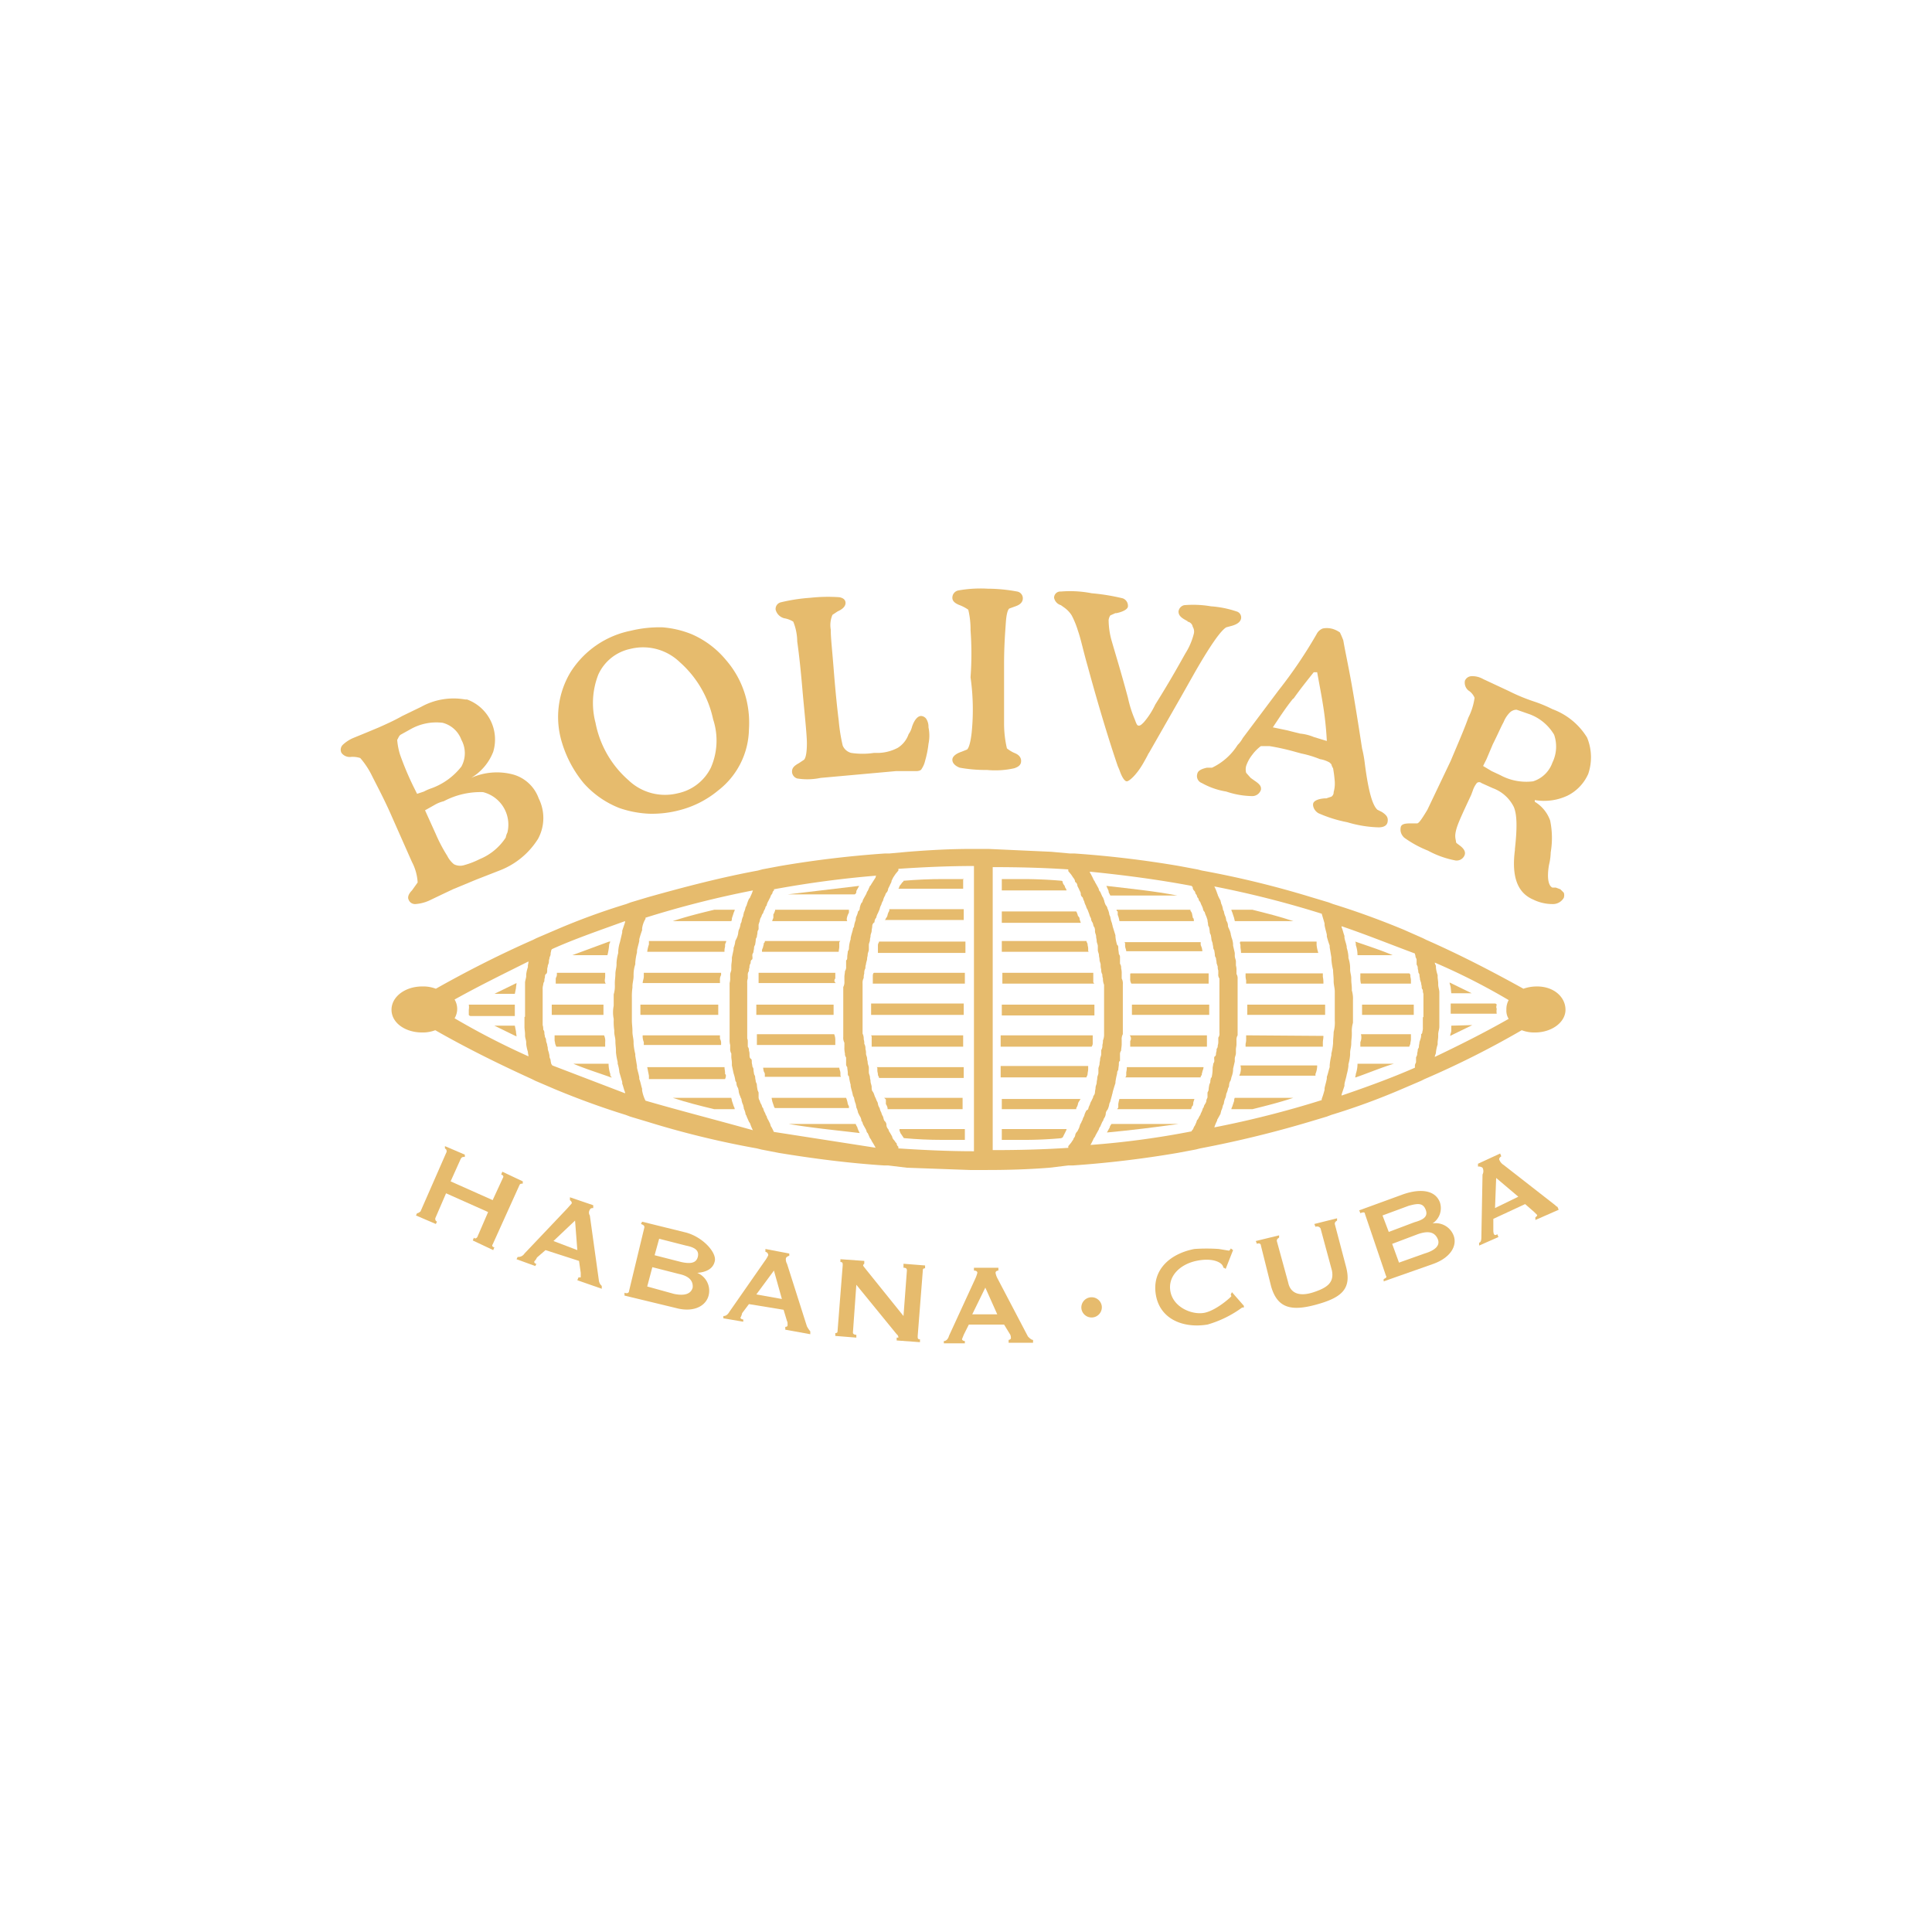 <?xml version="1.0" encoding="utf-8"?>
<!-- Generator: Adobe Illustrator 24.3.0, SVG Export Plug-In . SVG Version: 6.00 Build 0)  -->
<svg id="Layer_1" data-name="Layer 1" xmlns="http://www.w3.org/2000/svg" viewBox="0 0 340 340">
  <g id="Group_287" data-name="Group 287">
    <path id="Path_85" data-name="Path 85" d="M86.7,219l4.7-10.4c.1-.3.3-.3.6-.3h0v-.4l-3.6-1.7-.2.5c.3.1.5.3.3.6l-1.8,3.9-7.4-3.3,1.8-4c.2-.3.3-.3.7-.3h0v-.4l-3.5-1.5v.4c.3.2.3.3.3.6h0L74,213.2c-.2.1-.3.3-.6.3h0l-.2.4,3.5,1.5.2-.4c-.3-.2-.3-.3-.3-.6h0l1.9-4.4,7.4,3.3L84,217.7c-.2.3-.5.3-.6.1h0l-.2.5,3.6,1.7.2-.5c-.3,0-.5-.3-.3-.5Z" fill="#e6bb6d"/>
    <path id="Path_86" data-name="Path 86" d="M105.4,225.4l-1.6-11.5a.9.9,0,0,1,0-1c.1-.3.4-.3.6-.3v-.5l-4.1-1.4v.5c.1.1.4.3.3.6l-.8.9-7.5,7.9a1.3,1.3,0,0,1-1.2.6l-.2.4,3.3,1.2.2-.4c-.3,0-.5-.3-.3-.5s.3-.4.4-.6L96,220l5.9,1.9.3,2.1v.8h-.4l-.2.5,4.3,1.5v-.5A1.5,1.5,0,0,1,105.4,225.4Zm-8-7,3.8-3.6.4,5.2Z" fill="#e6bb6d"/>
    <path id="Path_87" data-name="Path 87" d="M120.7,216.9,113,215l-.2.4c.5.2.6.3.6.6l-2.7,11.2c0,.3-.3.5-.8.3v.5l9.1,2.2c3,.8,5.2-.3,5.7-2.2a3.4,3.4,0,0,0-2-4h0c1.4-.1,2.8-.6,3.1-2.1S123.7,217.7,120.7,216.9Zm1.2,9.7c-.3,1.1-1.4,1.5-3.3,1.1l-4.7-1.3.9-3.4,4.7,1.2c1.9.4,2.5,1.3,2.4,2.4Zm.9-5.4c-.3,1.2-1.5,1.2-2.9.9l-4.7-1.2.8-2.9,4.7,1.2c1.5.3,2.4.8,2.1,2Z" fill="#e6bb6d"/>
    <path id="Path_88" data-name="Path 88" d="M142,233.4l-3.5-11a1.5,1.5,0,0,1-.2-.9c0-.3.5-.5.6-.5v-.4l-4.2-.8v.5a.6.6,0,0,1,.5.6,5.3,5.3,0,0,1-.6,1l-6.2,8.9c-.3.5-.6.8-1.1.8v.4l3.5.6v-.4c-.3,0-.5-.2-.5-.3a2.6,2.6,0,0,0,.3-.8l1.2-1.6,6.1,1,.6,2c.1.1.1.4.1.7s-.3.3-.4.3v.5l4.4.8v-.5A4.7,4.7,0,0,1,142,233.4Zm-8.9-5.6,3.1-4.2,1.4,5Z" fill="#e6bb6d"/>
    <path id="Path_89" data-name="Path 89" d="M159,223.1c.5,0,.6.2.6.5l-.6,8-6.6-8.2c-.3-.4-.5-.6-.5-.7a.4.4,0,0,1,.2-.3v-.5l-4.2-.3v.5c.3,0,.4.1.4.4v.2l-.9,11.5c0,.3-.1.4-.4.4h0v.5l3.7.3v-.5c-.3,0-.6-.1-.6-.4l.6-8.4,7.1,8.7a.7.7,0,0,1,.3.6h-.3v.5l4.1.3v-.5c-.3,0-.4-.1-.4-.4v-.2l.9-11.5c0-.3.1-.4.4-.4h0v-.5l-3.8-.3Z" fill="#e6bb6d"/>
    <path id="Path_90" data-name="Path 90" d="M180.9,235.2l-5.4-10.3a3.2,3.2,0,0,1-.3-.9c0-.3.3-.4.5-.4v-.5h-4.3v.5c.3,0,.6.1.6.4a6.6,6.6,0,0,1-.4,1.1l-4.6,10c-.1.4-.4.9-.9.9v.4h3.7V236c-.3,0-.5-.2-.5-.3s.2-.5.3-.8l.9-1.8h6.2l1.1,1.8a1.5,1.5,0,0,1,.1.6c0,.2-.3.3-.4.3v.5h4.3v-.5C181.5,235.8,181.2,235.5,180.9,235.2Zm-9.8-3.9,2.3-4.7,2.1,4.7Z" fill="#e6bb6d"/>
    <path id="Path_91" data-name="Path 91" d="M192,228.3a1.8,1.8,0,0,0-1.7,1.9,1.8,1.8,0,1,0,3.6-.3h0a1.8,1.8,0,0,0-1.9-1.6Z" fill="#e6bb6d"/>
    <path id="Path_92" data-name="Path 92" d="M216.6,227.8c0,.2.1.2.1.3s-2.5,2.4-4.6,2.9-5.5-.8-6.1-3.6,1.7-4.9,4.5-5.5,4.4.2,4.7.9.2.2.2.3l.3.2L217,220l-.4-.3c0,.1-.2.3-.3.4l-1.8-.3a30.9,30.9,0,0,0-4.3,0c-4.2.8-7.5,3.6-6.8,8s4.9,6,9.1,5.3a19.3,19.3,0,0,0,6.1-3h.3v-.3l-2.1-2.4Z" fill="#e6bb6d"/>
    <path id="Path_93" data-name="Path 93" d="M234.9,215.4c0-.3.1-.4.4-.6v-.4l-4,1,.2.5a.7.7,0,0,1,.9.3l2,7.4c.4,2.1-.8,3-3.2,3.8s-4.1.3-4.5-1.7l-2-7.3c0-.3.1-.4.4-.6v-.4l-4.1,1,.2.5c.4-.2.7,0,.7.3l1.8,7.2c1.1,3.8,3.5,4.4,7.9,3.2s6.3-2.7,5.3-6.6Z" fill="#e6bb6d"/>
    <path id="Path_94" data-name="Path 94" d="M252.1,215.3h0a3.2,3.2,0,0,0,1.3-3.7c-.9-2.4-3.9-2.4-6.8-1.3l-7.4,2.7.2.5c.5-.2.8-.2.8.1l3.7,10.9c.2.3,0,.4-.4.6v.4l8.8-3.1c3-1.1,4.2-3.2,3.5-5A3.4,3.4,0,0,0,252.1,215.3Zm-8.8-1.4,4.6-1.7c1.5-.4,2.5-.6,3,.7s-.6,1.8-2,2.2l-4.5,1.7Zm7.4,6.7-4.5,1.6-1.2-3.3,4.5-1.7c2-.7,3-.3,3.5.8s-.3,2-2.3,2.6Z" fill="#e6bb6d"/>
    <path id="Path_95" data-name="Path 95" d="M273.7,212.1l-9.1-7.1a1.8,1.8,0,0,1-.7-.8c-.2-.3.1-.6.3-.7l-.2-.5-3.9,1.8v.5a1.1,1.1,0,0,1,.8.2,1.3,1.3,0,0,1,0,1.2l-.2,10.8c0,.5,0,1.1-.4,1.2v.5l3.4-1.5-.2-.5c-.3.2-.4.2-.6,0a2.3,2.3,0,0,1-.1-.7v-2l5.6-2.6,1.6,1.4.5.5c.1.1-.2.4-.3.4v.5l4.1-1.8-.2-.5A1.1,1.1,0,0,1,273.7,212.1Zm-10.6.5.2-5.3,3.9,3.3Z" fill="#e6bb6d"/>
    <path id="Path_96" data-name="Path 96" d="M73.5,155.3l-1,1.4c-.6.6-.8,1.2-.6,1.6a1.2,1.2,0,0,0,1.2.8,7.1,7.1,0,0,0,2.4-.6l2.3-1.1,1.9-.9,4.1-1.7,4.1-1.6a13.8,13.8,0,0,0,6.8-5.6,7.7,7.7,0,0,0,.1-7.1,6.7,6.7,0,0,0-4.5-4.2,11.1,11.1,0,0,0-7.4.6,9.2,9.2,0,0,0,3.9-4.6,7.5,7.5,0,0,0-4.6-9.2h-.3a11.8,11.8,0,0,0-7.8,1.3L70.8,126c-1.6.9-3,1.5-4.1,2l-2.4,1-2.2.9a6.3,6.3,0,0,0-1.8,1.2,1.2,1.2,0,0,0-.2,1.4,1.8,1.8,0,0,0,1.7.7,4.4,4.4,0,0,1,1.6.2,14.3,14.3,0,0,1,2,3c1,2,2.3,4.4,3.6,7.4l3.5,7.9A8.8,8.8,0,0,1,73.5,155.3ZM85,139.4a5.9,5.9,0,0,1,4.3,7.1,3.2,3.2,0,0,0-.3.9,10,10,0,0,1-4.6,3.8,14.5,14.5,0,0,1-2.9,1.1,2.4,2.4,0,0,1-1.6-.2,4.4,4.4,0,0,1-1.2-1.5,27.5,27.5,0,0,1-2-3.8l-1.9-4.2,1.6-.9a6.1,6.1,0,0,1,1.7-.7,13.8,13.8,0,0,1,6.9-1.6Zm-15.1-9.2c.2-.3.3-.7.6-.9l1.8-1a9.2,9.2,0,0,1,5.6-1.1,4.8,4.8,0,0,1,3.3,3,4.9,4.9,0,0,1,0,4.7,11.8,11.8,0,0,1-5.2,3.8,8.4,8.4,0,0,0-1.4.6l-1.2.4-.6-1.2a53,53,0,0,1-2.4-5.7A11.9,11.9,0,0,1,69.9,130.2Z" fill="#e6bb6d"/>
    <path id="Path_97" data-name="Path 97" d="M102.7,137.8a16.4,16.4,0,0,0,6.3,4.4,18.4,18.4,0,0,0,5.2,1,18.8,18.8,0,0,0,5.3-.6,17.4,17.4,0,0,0,6.9-3.5,13.9,13.9,0,0,0,5.4-10.7,17.6,17.6,0,0,0-.4-5.1,16.5,16.5,0,0,0-3.6-7.1,16.2,16.2,0,0,0-6.1-4.6,17.3,17.3,0,0,0-5.1-1.2,21.4,21.4,0,0,0-5.6.6,16.3,16.3,0,0,0-10.6,7.3,15.3,15.3,0,0,0-1.5,12.4A20.4,20.4,0,0,0,102.7,137.8Zm2.6-19.1a8,8,0,0,1,5.6-4.5,9.3,9.3,0,0,1,8.7,2.3,18.6,18.6,0,0,1,5.9,10.1,11.9,11.9,0,0,1-.4,8.5,8.4,8.4,0,0,1-5.8,4.5,9.3,9.3,0,0,1-8.7-2.3,17.9,17.9,0,0,1-5.8-10.1,13.7,13.7,0,0,1,.5-8.5Z" fill="#e6bb6d"/>
    <path id="Path_98" data-name="Path 98" d="M138,108.8a4.4,4.4,0,0,1,1.6.6,9.5,9.5,0,0,1,.7,3.5c.3,2.1.6,4.8.9,8.3s.8,8,.8,9.6-.2,2.6-.5,2.9l-.9.6c-.9.5-1.3.9-1.2,1.7a1.3,1.3,0,0,0,.9,1,11.3,11.3,0,0,0,4.1-.1l13.3-1.2h3.6c.3,0,.8-.1.9-.4a4.2,4.2,0,0,0,.6-1.4,17.7,17.7,0,0,0,.6-3,7.1,7.1,0,0,0,0-2.9,2.6,2.6,0,0,0-.4-1.5,1.2,1.2,0,0,0-.9-.5c-.6,0-1.2.7-1.6,1.9a3.8,3.8,0,0,1-.6,1.3,4.6,4.6,0,0,1-1.9,2.4,7.8,7.8,0,0,1-3.3.9h-.9a13.4,13.4,0,0,1-4,0,2.2,2.2,0,0,1-1.5-1.3,31.1,31.1,0,0,1-.7-4.4c-.3-2.4-.6-5.4-.9-9.2s-.5-5.3-.5-6.8a4.6,4.6,0,0,1,.3-2.6l.9-.6c.9-.4,1.4-.9,1.4-1.5s-.5-.9-1.1-1a28.8,28.8,0,0,0-5.1.1,31.2,31.2,0,0,0-5.2.8,1.2,1.2,0,0,0-.9,1.3A2.1,2.1,0,0,0,138,108.8Z" fill="#e6bb6d"/>
    <path id="Path_99" data-name="Path 99" d="M171,128.9c-.2,1.8-.5,2.7-.8,3l-1,.4c-.9.3-1.6.8-1.6,1.4s.5,1.1,1.3,1.4a25.2,25.2,0,0,0,4.8.4,15.2,15.2,0,0,0,4.8-.3c.9-.3,1.2-.7,1.2-1.3s-.4-1.1-1.2-1.4a5.7,5.7,0,0,1-1.3-.8,19.3,19.3,0,0,1-.5-4.2V116.9c0-3.3.2-5.7.3-7.2s.3-2.3.6-2.6l1.1-.4c.9-.3,1.3-.8,1.3-1.4a1.2,1.2,0,0,0-1-1.2,28.7,28.7,0,0,0-5.2-.5,22.2,22.2,0,0,0-5.1.3,1.3,1.3,0,0,0-1.1,1.3c0,.6.5,1,1.3,1.3a7.1,7.1,0,0,1,1.5.8,14.7,14.7,0,0,1,.4,3.6,56.6,56.6,0,0,1,0,8.3A40.4,40.4,0,0,1,171,128.9Z" fill="#e6bb6d"/>
    <path id="Path_100" data-name="Path 100" d="M186.7,106.5l.7.5a4.9,4.9,0,0,1,1.2,1.3,15.3,15.3,0,0,1,1.1,2.7c.5,1.4.9,3.4,1.7,6.2,2.1,7.7,3.9,13.5,5.3,17.6l.3.7c.4,1.2.9,2,1.3,2s1.7-1.1,2.9-3.2.7-1.4,1-1.8l5.6-9.8,2.6-4.6c2.6-4.5,4.4-7.1,5.4-7.7l1.1-.3q1.3-.4,1.5-1.2a1.1,1.1,0,0,0-.8-1.3,18,18,0,0,0-4.5-.9,18.5,18.5,0,0,0-4.7-.2,1.3,1.3,0,0,0-1,1.1c0,.6.3,1,1.2,1.5s.3.1.4.3a1.1,1.1,0,0,1,.9.9,1.6,1.6,0,0,1,.2,1.2,11.9,11.9,0,0,1-1.5,3.5c-.9,1.6-2.6,4.7-5.3,9a13.6,13.6,0,0,1-2,3.1c-.4.4-.6.6-.9.6s-.4-.3-.7-1.1a21.1,21.1,0,0,1-1.2-3.8c-1.2-4.5-2.2-7.7-2.8-9.8a13.7,13.7,0,0,1-.6-3.9,1.9,1.9,0,0,1,.3-.8l.9-.4h.2c1.4-.3,2-.8,2-1.2a1.4,1.4,0,0,0-.9-1.4,37,37,0,0,0-5.5-.9,19.6,19.6,0,0,0-5.4-.3,1.1,1.1,0,0,0-1.2,1.1A1.7,1.7,0,0,0,186.7,106.5Z" fill="#e6bb6d"/>
    <path id="Path_101" data-name="Path 101" d="M213.3,135.1h-.9c-.9.2-1.6.5-1.7,1.1a1.3,1.3,0,0,0,.8,1.6,13,13,0,0,0,4.3,1.5,14.8,14.8,0,0,0,4.6.8,1.6,1.6,0,0,0,1.5-1.1c.1-.6-.2-1-1.1-1.6l-.7-.5-.8-.9a2.4,2.4,0,0,1,0-1.2,6.6,6.6,0,0,1,1.1-2,7.1,7.1,0,0,1,1.5-1.5h1.5a40.7,40.7,0,0,1,4.5,1l1.1.3a18.7,18.7,0,0,1,3.3,1,4.9,4.9,0,0,1,1.7.6l.3.3a2.1,2.1,0,0,0,.3.7,22.4,22.4,0,0,1,.3,2.4,5.5,5.5,0,0,1-.2,1.8.9.9,0,0,1-.4.8l-.9.3h-.3c-1.3.1-1.9.5-2,.9s.1,1.2.9,1.7a23.2,23.2,0,0,0,5.1,1.6,21.1,21.1,0,0,0,5.5.9c.9,0,1.5-.3,1.6-1s-.1-1.1-1-1.7l-.8-.4c-.9-.8-1.6-3.4-2.2-8a21.2,21.2,0,0,0-.5-2.8c-.6-3.9-1.2-7.7-1.8-11.1s-1.2-6.1-1.5-7.9a14.7,14.7,0,0,0-.6-1.4,4.5,4.5,0,0,0-1.2-.6,3.7,3.7,0,0,0-1.8-.1,2,2,0,0,0-1.1,1,81.9,81.9,0,0,1-6.7,9.9l-1.2,1.6-5.1,6.8a5.1,5.1,0,0,1-.9,1.2A10.8,10.8,0,0,1,213.3,135.1ZM227.6,123c1.2-1.7,2.4-3.2,3.6-4.7h.6c.3,1.7.7,3.7,1,5.6a58.9,58.9,0,0,1,.7,6.5l-2.3-.7a8.4,8.4,0,0,0-2.4-.6l-2.4-.6-2.4-.5c1.2-1.8,2.3-3.5,3.6-5.1Z" fill="#e6bb6d"/>
    <path id="Path_102" data-name="Path 102" d="M279.3,129.8a12,12,0,0,0-6.1-5,23.6,23.6,0,0,0-3.4-1.4,33,33,0,0,1-4.3-1.8l-4.5-2.1a3.8,3.8,0,0,0-2.1-.5,1.3,1.3,0,0,0-1.1.8,1.8,1.8,0,0,0,.6,1.7,2.8,2.8,0,0,1,1.1,1.3,11,11,0,0,1-1.1,3.5c-.7,2-1.8,4.5-3.1,7.6l-4.1,8.6c-.9,1.5-1.5,2.4-1.8,2.4h-1.1c-1,0-1.7.1-1.8.7s0,1.2.6,1.8a19.2,19.2,0,0,0,4.2,2.3,16.6,16.6,0,0,0,4.7,1.7,1.5,1.5,0,0,0,1.7-.8c.3-.6,0-1.2-.8-1.8s-.6-.4-.7-.9-.2-.9.1-2,1.2-3,2.6-6l.3-.8a4.2,4.2,0,0,1,.7-1.3.6.6,0,0,1,.8,0l2,.9a6.7,6.7,0,0,1,3.7,3.3c.6,1.4.6,3.8.2,7.4v.2c-.6,4.6.4,7.5,3.2,8.7a7.7,7.7,0,0,0,3.4.8,2.2,2.2,0,0,0,2-1.1,1.4,1.4,0,0,0,0-.9l-.6-.6-.8-.3h-.6c-.7-.3-1-1.7-.6-4a10.3,10.3,0,0,0,.3-2.2,15.1,15.1,0,0,0-.1-5.6,6.3,6.3,0,0,0-2.7-3.3v-.3a9.7,9.7,0,0,0,5.8-.8,7.8,7.8,0,0,0,3.6-3.8A9.1,9.1,0,0,0,279.3,129.8Zm-6.1,4.4a5.3,5.3,0,0,1-3.4,3.3,9.6,9.6,0,0,1-5.8-1.1l-1.5-.7-1.5-.9.6-1.2,1.1-2.6c.9-1.8,1.5-3.2,1.9-3.9a5,5,0,0,1,1.1-1.7,1.7,1.7,0,0,1,1.2-.5l2.3.8a8.4,8.4,0,0,1,4.3,3.6A6.4,6.4,0,0,1,273.2,134.2Z" fill="#e6bb6d"/>
    <path id="Path_103" data-name="Path 103" d="M270.5,173.6a7.1,7.1,0,0,0-2.4.4c-5.6-3.1-11.2-6-17.1-8.6h0l-.6-.3-3.4-1.5h0c-4.1-1.7-8.2-3.2-12.4-4.5h0l-.8-.3-3-.9h0a169.4,169.4,0,0,0-19.3-4.7h0l-.8-.2-3.2-.6h0a184.9,184.9,0,0,0-18.4-2.2h-.8l-3.3-.3h0l-11-.5h-3.2c-3.6,0-7.2.2-11,.5h0l-3.3.3h-.8a184.9,184.9,0,0,0-18.4,2.2h0l-3.2.6-.7.2h0c-6.5,1.2-13,2.9-19.4,4.7h0l-3,.9-.8.3h0a119.5,119.5,0,0,0-12.3,4.5h0l-3.5,1.5-.6.3h0c-5.9,2.6-11.6,5.5-17.1,8.6a6.1,6.1,0,0,0-2.4-.4c-3,0-5.4,1.8-5.4,4.1s2.4,4,5.4,4a6.2,6.2,0,0,0,2.3-.4c5.6,3.2,11.3,6,17,8.6h0l.6.3,3.5,1.5h0c4.1,1.7,8.2,3.2,12.4,4.5h0l.8.3,3,.9h0a159.7,159.7,0,0,0,19.3,4.7h0l.8.2,3.1.6h0c6.1,1,12.3,1.8,18.5,2.2h.7l3.3.4h0l11.1.4h3c3.6,0,7.2-.1,11-.4h0l3.3-.4h.8a184.9,184.9,0,0,0,18.4-2.2h0l3.2-.6.8-.2h0a193.5,193.5,0,0,0,19.3-4.7h0l3-.9.8-.3h0a119.5,119.5,0,0,0,12.3-4.5h0l3.5-1.5.6-.3h0a160.7,160.7,0,0,0,17.1-8.6,6.2,6.2,0,0,0,2.3.4c3,0,5.4-1.8,5.4-4S273.5,173.6,270.5,173.6ZM92.3,179v1.7c0,.4.1.9.1,1.3v.3c0,.3.2.8.2,1.1v.3a7,7,0,0,0,.3,1.4h0c0,.3.1.5.1.8a132.4,132.4,0,0,1-13-6.7,3.2,3.2,0,0,0,0-3.3c4.3-2.4,8.6-4.5,13-6.7,0,.4-.1.5-.1.8v.2a6.1,6.1,0,0,0-.3,1.3v.3c0,.3-.2.8-.2,1.1v6Zm15.7.3v.3a9.7,9.7,0,0,0,.1,1.7v.3c0,.6.2,1,.2,1.6h0c0,.7.1,1.1.1,1.7v.3a12.2,12.2,0,0,0,.3,1.7v.3a6.6,6.6,0,0,1,.3,1.5h0l.5,1.7v.3c.2.5.3,1.1.5,1.5v.2l-12.8-4.9-.2-.3c0-.1-.1-.4-.1-.6s-.2-.4-.2-.7-.1-.5-.1-.6-.2-.5-.2-.8-.1-.4-.1-.6-.2-.5-.2-.8a1,1,0,0,0-.2-.6c0-.3-.1-.4-.1-.7a.8.8,0,0,0-.2-.6,2.2,2.2,0,0,0-.1-.8v-6.3a2.2,2.2,0,0,1,.1-.8,1,1,0,0,1,.2-.6,1.7,1.7,0,0,1,.1-.7c0-.2,0-.5.2-.6s.2-.5.2-.8.1-.4.1-.6.2-.4.2-.8.1-.4.1-.6.2-.4.2-.7.1-.5.1-.6a.4.4,0,0,1,.2-.3c4-1.8,8.4-3.3,12.8-4.9v.2l-.5,1.5v.3l-.4,1.7h0a6.5,6.5,0,0,0-.3,1.6v.3a8.6,8.6,0,0,0-.3,1.7v.3c0,.6-.2,1.1-.2,1.7h0c0,.6-.1,1-.1,1.6v.3a5,5,0,0,1-.2,1.7v2A5.7,5.7,0,0,0,108,179.3Zm5.6,14.4h0a6.4,6.4,0,0,1-.6-1.8v-.3c-.2-.6-.3-1.3-.5-1.7v-.3c-.1-.6-.3-1.2-.4-1.7v-.3l-.3-1.8v-.3a11.3,11.3,0,0,1-.3-1.8v-.3c0-.6-.2-1.2-.2-1.8v-.2c0-.6-.1-1.2-.1-1.8h0v-4h0a10.9,10.9,0,0,1,.1-1.8v-.2c0-.6.2-1.2.2-1.8v-.3a5.7,5.7,0,0,1,.3-1.8v-.3a11.3,11.3,0,0,1,.3-1.8v-.3c.1-.6.3-1.2.4-1.7v-.3a15.6,15.6,0,0,1,.5-1.6v-.3a4.3,4.3,0,0,1,.6-1.7v-.2a174.3,174.3,0,0,1,18.9-4.8,7.3,7.3,0,0,1-.5,1.2c0,.2-.2.2-.2.3a6.6,6.6,0,0,0-.4,1.1l-.2.4a3.2,3.2,0,0,1-.3.9c0,.2-.1.3-.1.6a2.9,2.9,0,0,0-.3,1c0,.1-.2.3-.2.6a3.2,3.2,0,0,1-.3.9,3.5,3.5,0,0,0-.1.6,3.2,3.2,0,0,1-.3.9l-.2.4a4.2,4.2,0,0,1-.3,1.2v.3l-.3,1.4v.4c0,.3-.1.7-.1,1.1v.6c0,.3-.2.6-.2.9v.6a2.8,2.8,0,0,1-.1.9v10a2.8,2.8,0,0,0,.1.9v.6a1.5,1.5,0,0,0,.2.9v.6c0,.3.1.6.1,1.1v.4l.3,1.4h0a7,7,0,0,1,.3,1.2c0,.2.2.3.2.5a1.6,1.6,0,0,0,.3.9c0,.2.1.3.1.6a3.2,3.2,0,0,0,.3.9c0,.2.2.3.2.6a3.2,3.2,0,0,0,.3.9c0,.2.1.3.1.6a3.2,3.2,0,0,1,.3.9c0,.2.2.3.2.5l.4.9.2.3a7.3,7.3,0,0,0,.5,1.2C126.1,197.1,119.8,195.5,113.6,193.7Zm22.6,5.6c0-.2-.1-.2-.1-.3l-.3-.6c-.2-.2-.2-.5-.3-.7l-.3-.6a2.1,2.1,0,0,1-.3-.7c-.2-.2-.2-.5-.3-.6a2.6,2.6,0,0,1-.3-.8c-.2-.1-.2-.4-.3-.6a2.1,2.1,0,0,1-.3-.7,1,1,0,0,1-.2-.6v-.8c0-.1-.2-.4-.2-.6a5.6,5.6,0,0,1-.1-.7c0-.4-.2-.5-.2-.7s-.1-.4-.1-.7-.2-.5-.2-.6-.1-.5-.1-.8-.2-.4-.2-.6-.1-.4-.1-.7,0-.5-.2-.6-.2-.5-.2-.8a1.5,1.5,0,0,0-.1-.6,1,1,0,0,0-.2-.7v-.7c0-.3,0-.6-.1-.7V173a1.9,1.9,0,0,1,.1-.8v-.6a1,1,0,0,1,.2-.7c0-.2,0-.5.1-.6a1.2,1.2,0,0,1,.2-.8c0-.2,0-.5.2-.6s.1-.5.1-.8.2-.4.2-.6.1-.4.1-.7.2-.5.2-.6.1-.5.1-.8.2-.4.2-.6.1-.4.1-.7.2-.5.2-.6v-.8l.2-.6a1.6,1.6,0,0,1,.3-.8,1.1,1.1,0,0,1,.3-.6,2.1,2.1,0,0,1,.3-.7c.1-.2.1-.5.3-.6a2.6,2.6,0,0,1,.3-.8l.3-.6c.1-.1.1-.4.3-.6s.1-.4.3-.6.1-.1.1-.3a180.9,180.9,0,0,1,18-2.4h0a.4.4,0,0,0-.1.3l-.7,1.1c-.1.1-.1.3-.3.4l-.4.9c-.2.2-.2.5-.3.6l-.5.9c-.1.2-.1.5-.3.6a3.2,3.2,0,0,0-.3.9.7.7,0,0,1-.3.6,3.2,3.2,0,0,1-.3.9,1.5,1.5,0,0,0-.1.6,4.5,4.5,0,0,0-.3,1.1c0,.2-.2.3-.2.5s-.3,1-.4,1.6v.2a5.7,5.7,0,0,0-.3,1.5.8.8,0,0,1-.2.6c0,.3-.1.7-.1,1s0,.5-.2.6v1.1a1.2,1.2,0,0,1-.2.8c0,.3-.1.7-.1,1v.8a1.8,1.8,0,0,1-.2,1v8.8a1.8,1.8,0,0,0,.2,1v.8a4.1,4.1,0,0,0,.1,1.1,1,1,0,0,0,.2.7v1.1a.8.8,0,0,0,.2.6c0,.3.1.7.1,1s0,.5.2.6a9.9,9.9,0,0,0,.3,1.5v.2c.1.6.3,1.1.4,1.7l.2.4a4.5,4.5,0,0,0,.3,1.1c0,.1.1.4.1.6a3.2,3.2,0,0,1,.3.9l.3.6a1.6,1.6,0,0,1,.3.9c.2.1.2.4.3.6l.5.9c.1.2.1.5.3.6l.4.9a1.3,1.3,0,0,1,.3.5,12.7,12.7,0,0,1,.7,1.2h.1l-18-2.8Zm35.2,3.3c-4.4,0-8.7-.2-13.3-.5v-.3a.7.7,0,0,1-.3-.6c-.2-.1-.3-.4-.5-.6a1.1,1.1,0,0,1-.3-.6l-.4-.7c-.2-.2-.2-.5-.3-.6a1.1,1.1,0,0,1-.3-.8.9.9,0,0,0-.3-.6c-.2-.2-.2-.5-.3-.8a2.1,2.1,0,0,1-.3-.7,2.6,2.6,0,0,1-.3-.8,2.1,2.1,0,0,1-.3-.7c0-.3-.2-.5-.3-.8s-.2-.4-.3-.7-.2-.6-.4-.8a1.7,1.7,0,0,1-.1-.7c0-.3-.2-.7-.2-1s-.1-.4-.1-.7-.2-.6-.2-.9v-.8c0-.3-.2-.6-.2-.9s-.1-.4-.1-.7-.2-.6-.2-.9a2.2,2.2,0,0,0-.1-.8,1.5,1.5,0,0,0-.2-.9,2.2,2.2,0,0,0-.1-.8,2,2,0,0,0-.2-1v-8.8a1.8,1.8,0,0,1,.2-1,2.2,2.2,0,0,1,.1-.8,1.5,1.5,0,0,1,.2-.9,1.7,1.7,0,0,1,.1-.7c0-.3.2-.7.2-1s.1-.4.1-.7.2-.6.2-.9v-.8c0-.3.2-.6.2-.9s.1-.4.1-.7.2-.6.2-.9.1-.5.1-.8a.8.8,0,0,1,.4-.7,1.1,1.1,0,0,1,.3-.8,2.6,2.6,0,0,1,.3-.8l.3-.7a2.6,2.6,0,0,1,.3-.8,2.1,2.1,0,0,1,.3-.7,2.6,2.6,0,0,1,.3-.8c.1-.1.1-.4.3-.6a1.1,1.1,0,0,0,.3-.7l.3-.6c.1-.3.3-.5.3-.8l.3-.6.4-.6.5-.6v-.3c4.4-.3,8.9-.5,13.3-.5Zm19.7-7a2.6,2.6,0,0,0-.3.8,2.1,2.1,0,0,0-.3.7c-.2.3-.2.5-.3.6s-.2.5-.3.8l-.3.6a1.2,1.2,0,0,0-.4.8c-.1.3-.3.4-.3.6l-.4.6-.5.6v.3c-4.4.3-8.9.4-13.3.4V152.6c4.4,0,8.8.1,13.3.4v.3l.5.6.4.6a1.1,1.1,0,0,1,.3.7.8.8,0,0,1,.4.7l.3.6c.1.3.3.5.3.8a.7.7,0,0,0,.3.6c.1.1.1.4.3.7a2.6,2.6,0,0,0,.3.8,2.1,2.1,0,0,0,.3.7l.3.8a2.1,2.1,0,0,0,.3.7,1.3,1.3,0,0,0,.3.8c.1.3.1.6.3.8a1.7,1.7,0,0,1,.1.7c0,.3.2.6.2.9s.1.5.1.8.2.6.2.9v.7c0,.3.2.6.2.9s.1.5.1.8.2.6.2.9a2.2,2.2,0,0,0,.1.8,1.5,1.5,0,0,0,.2.9,1.7,1.7,0,0,0,.1.7,2.6,2.6,0,0,0,.2,1.1V182a2.6,2.6,0,0,1-.2,1.1,2.5,2.5,0,0,1-.1.8,1.5,1.5,0,0,1-.2.9v.7c0,.3-.2.6-.2.9s-.1.5-.1.8-.2.6-.2.9v.7c0,.3-.2.6-.2.9s-.1.5-.1.8-.2.6-.2.9-.1.5-.1.8a1.1,1.1,0,0,1-.3.7c0,.3-.2.5-.3.8a2.1,2.1,0,0,0-.3.7,2.6,2.6,0,0,0-.3.8C191.2,195.5,191.2,195.3,191.1,195.6Zm22-6c0,.3-.1.4-.1.7s-.2.5-.2.7a5.6,5.6,0,0,0-.1.7c0,.3-.2.5-.2.6v.8c0,.1-.2.4-.2.6s-.1.4-.3.7-.1.5-.3.6a4.1,4.1,0,0,1-.3.8c-.1.1-.1.4-.3.6l-.3.6c-.2.1-.2.4-.3.6s-.2.5-.3.6-.2.5-.3.6-.2.2-.2.3a151.1,151.1,0,0,1-17.9,2.4h.1a13.3,13.3,0,0,0,.6-1.2,1.3,1.3,0,0,0,.3-.5l.5-.9c.1-.1.1-.4.3-.6l.4-.9c.2-.2.2-.5.3-.6a1.6,1.6,0,0,0,.3-.9,1.1,1.1,0,0,1,.3-.6,3.2,3.2,0,0,0,.3-.9c0-.2.2-.5.2-.6l.3-1.1c0-.1.1-.3.1-.4s.3-1.1.5-1.7v-.2a13.1,13.1,0,0,1,.3-1.5.8.8,0,0,1,.2-.6c0-.3.1-.7.1-1s0-.5.2-.6v-1.1a1,1,0,0,1,.2-.7c0-.3.1-.8.1-1.1v-.8a1.8,1.8,0,0,1,.2-1v-8.8a1.8,1.8,0,0,0-.2-1v-.8a3.4,3.4,0,0,0-.1-1,1.2,1.2,0,0,0-.2-.8v-1.1a.8.8,0,0,0-.2-.6c0-.3-.1-.7-.1-1s0-.5-.2-.6a6.6,6.6,0,0,1-.3-1.5v-.2l-.5-1.6c0-.2-.1-.3-.1-.5a4.5,4.5,0,0,1-.3-1.1c0-.1-.2-.4-.2-.6a3.2,3.2,0,0,0-.3-.9,1.1,1.1,0,0,0-.3-.6,3.2,3.2,0,0,1-.3-.9c-.1-.1-.1-.4-.3-.6l-.4-.9c-.2-.1-.2-.4-.3-.6l-.5-.9c-.1-.1-.1-.3-.3-.5a13.3,13.3,0,0,0-.6-1.2.4.4,0,0,1-.1-.3h0c6,.6,12.1,1.4,17.9,2.5,0,.1.2.1.2.3s.1.4.3.6.1.4.3.6.1.4.3.6.1.4.3.6.2.4.3.6.2.4.3.7a.9.9,0,0,0,.3.6,4.1,4.1,0,0,0,.3.8l.2.6c0,.3.1.5.1.8s.2.4.2.6a5.6,5.6,0,0,1,.1.7c0,.3.2.5.2.6s.1.5.1.8l.2.6c0,.3.1.4.1.7s.2.5.2.6.1.5.1.8.2.4.2.6.1.4.1.8l.2.6a1.7,1.7,0,0,0,.1.7v.6a1.1,1.1,0,0,0,.2.8v9.6a1.1,1.1,0,0,1-.2.8v.6a2.2,2.2,0,0,1-.1.8.8.8,0,0,1-.2.6,1.7,1.7,0,0,1-.1.7c0,.2,0,.5-.2.6s-.1.5-.1.8-.2.4-.2.6-.1.4-.1.7a6.8,6.8,0,0,1-.2,1.7Zm21.8-10h0a6.2,6.2,0,0,1-.2,2h0c0,.6-.1,1.2-.1,1.8v.2a11.3,11.3,0,0,1-.3,1.8v.3a11.3,11.3,0,0,0-.3,1.8v.3c-.2.6-.3,1.2-.5,1.7v.3c-.1.6-.3,1.2-.4,1.7v.3a15.6,15.6,0,0,1-.5,1.6v.2a174.3,174.3,0,0,1-18.9,4.8,7.3,7.3,0,0,1,.5-1.2.4.4,0,0,1,.1-.3l.5-.9c0-.2.1-.3.1-.5a3.2,3.2,0,0,0,.3-.9c0-.1.2-.3.2-.6a3.2,3.2,0,0,1,.3-.9c0-.1.1-.4.1-.6a3.2,3.2,0,0,0,.3-.9c0-.1.2-.3.2-.6a1.6,1.6,0,0,1,.3-.9c0-.2.1-.3.1-.5a4.2,4.2,0,0,0,.3-1.2v-.3l.3-1.3v-.5c0-.3.2-.6.2-1v-.6c0-.3.1-.6.1-.9v-.7a1.5,1.5,0,0,1,.2-.9v-9.9a1.5,1.5,0,0,0-.2-.9v-.6a2.8,2.8,0,0,0-.1-.9v-.7c0-.3-.2-.6-.2-1v-.5l-.3-1.3v-.3a4.2,4.2,0,0,0-.3-1.2c0-.2-.1-.3-.1-.5a3.2,3.2,0,0,0-.3-.9c0-.1-.2-.3-.2-.6a1.6,1.6,0,0,0-.3-.9c0-.2-.1-.5-.1-.6a3.2,3.2,0,0,1-.3-.9c0-.2-.2-.3-.2-.6a3.2,3.2,0,0,0-.3-.9c0-.2-.1-.3-.1-.5a9.3,9.3,0,0,1-.5-1c0-.2-.1-.2-.1-.3a7.3,7.3,0,0,0-.5-1.2,174.3,174.3,0,0,1,18.9,4.8h0l.5,1.7v.3c.1.6.3,1.2.4,1.7v.3a15.6,15.6,0,0,0,.5,1.6v.3l.3,1.8v.3a10.8,10.8,0,0,0,.3,1.9h0c0,.6.1,1.2.1,1.8v.2c0,.6.2,1.2.2,1.8h0v4.7Zm15.5-.6v1.8a2.2,2.2,0,0,1-.1.8.4.4,0,0,1-.2.4,2.2,2.2,0,0,1-.1.8l-.2.6c0,.3-.1.5-.1.8s-.2.3-.2.6-.1.4-.1.7-.2.5-.2.6v.8c0,.1-.2.4-.2.6v.4c-4.1,1.8-8.5,3.4-12.9,4.9v-.2l.5-1.5v-.3c.1-.6.3-1.1.4-1.7h0a9.9,9.9,0,0,0,.3-1.5v-.3a8.6,8.6,0,0,0,.3-1.7v-.3c0-.6.2-1,.2-1.7h0c0-.6.1-1,.1-1.6v-.3a5,5,0,0,1,.2-1.7V176a5,5,0,0,0-.2-1.7V174c0-.6-.1-1-.1-1.6v-.2c0-.6-.2-1-.2-1.6v-.3a5.5,5.5,0,0,0-.3-1.7v-.3a6.6,6.6,0,0,0-.3-1.5v-.2c-.1-.6-.3-1-.4-1.6v-.3c-.2-.5-.3-1.1-.5-1.5V163c4.4,1.5,8.6,3.2,12.9,4.8,0,.2.1.3.1.5s.2.4.2.6v.8c0,.1.2.3.2.6s.1.4.1.7.2.3.2.6.1.5.1.8l.2.6c0,.3.1.4.1.7a.6.6,0,0,0,.2.5,1.7,1.7,0,0,0,.1.7V179Zm2.1,7c0-.3.2-.5.2-.8h0a7,7,0,0,1,.3-1.4v-.3c0-.3.1-.8.1-1.1V182c0-.4.2-.9.2-1.3v-6.1c0-.4-.2-.9-.2-1.3V173c0-.3-.1-.8-.1-1.1v-.3a6.1,6.1,0,0,1-.3-1.3v-.2c0-.3-.2-.4-.2-.7a113.1,113.1,0,0,1,13,6.6,3.3,3.3,0,0,0-.4,1.7,2.7,2.7,0,0,0,.4,1.6C261.3,181.7,256.9,183.9,252.5,186Z" fill="#e6bb6d"/>
    <path id="Path_104" data-name="Path 104" d="M209.9,161.5c0-.2-.1-.5-.1-.6a1.1,1.1,0,0,0-.3-.6v-.2h-13c0,.2,0,.2.2.3v.6a4.5,4.5,0,0,1,.3,1.1h13.1C210.1,161.9,210.1,161.6,209.9,161.5Z" fill="#e6bb6d"/>
    <path id="Path_105" data-name="Path 105" d="M195.3,198.4h0l-.5.9h0c4.3-.4,8.3-.9,12.6-1.5H195.6C195.4,198.1,195.3,198.2,195.3,198.4Z" fill="#e6bb6d"/>
    <path id="Path_106" data-name="Path 106" d="M194.7,155.9h0l.4.9v.2l.3.6h11.8C203.1,156.8,198.9,156.4,194.7,155.9Z" fill="#e6bb6d"/>
    <path id="Path_107" data-name="Path 107" d="M198,166v.5h0c0,.3.2.6.2.9h13.4c0-.2-.1-.5-.1-.6l-.2-.5h0v-.5H197.9Z" fill="#e6bb6d"/>
    <path id="Path_108" data-name="Path 108" d="M196.8,194.3v.6l-.2.3h13c.1-.2.1-.5.3-.6a1.5,1.5,0,0,0,.1-.6l.2-.6H197A6.4,6.4,0,0,0,196.8,194.3Z" fill="#e6bb6d"/>
    <path id="Path_109" data-name="Path 109" d="M198.9,183.2v1h13.5v-2H198.8A.8.8,0,0,1,198.9,183.2Z" fill="#e6bb6d"/>
    <path id="Path_110" data-name="Path 110" d="M198.2,188.7h0v.5a.4.4,0,0,1-.2.4h13.3a.4.4,0,0,1,.2-.4v-.2c0-.1.1-.3.1-.4s.2-.5.2-.8H198.3A3.4,3.4,0,0,1,198.2,188.7Z" fill="#e6bb6d"/>
    <path id="Path_111" data-name="Path 111" d="M198.9,171.5v.7a1.5,1.5,0,0,0,.2.9h13.6v-1.8H199.2C198.9,171.3,198.9,171.3,198.9,171.5Z" fill="#e6bb6d"/>
    <path id="Path_112" data-name="Path 112" d="M176.3,195.2h13.1V195a2.1,2.1,0,0,0,.3-.7h0a1.1,1.1,0,0,1,.3-.6.4.4,0,0,1,.2-.3H176.3v1.8Z" fill="#e6bb6d"/>
    <path id="Path_113" data-name="Path 113" d="M187.6,156.4c-.2-.2-.2-.5-.3-.6a1.1,1.1,0,0,1-.3-.6.2.2,0,0,0-.2-.2c-2.2-.2-4.7-.3-6.9-.3h-3.6v2h11.4Z" fill="#e6bb6d"/>
    <path id="Path_114" data-name="Path 114" d="M90.6,180.5H87l3.9,1.9c0-.3-.1-.6-.1-.9Z" fill="#e6bb6d"/>
    <path id="Path_115" data-name="Path 115" d="M90.6,174.9h0l.2-1c0-.3.1-.6.1-.9L87,174.9Z" fill="#e6bb6d"/>
    <path id="Path_116" data-name="Path 116" d="M199.2,176.8v1.8h13.6v-1.8Z" fill="#e6bb6d"/>
    <path id="Path_117" data-name="Path 117" d="M176.3,189.6h14.9c0-.2.2-.3.2-.6s.1-.5.1-.8v-.6H176.1v2Z" fill="#e6bb6d"/>
    <path id="Path_118" data-name="Path 118" d="M176.3,200.6h4c2.2,0,4.3-.1,6.5-.3,0,0,0-.1.2-.1l.3-.6.3-.6a1,1,0,0,0,.1-.3H176.3v1.9Z" fill="#e6bb6d"/>
    <path id="Path_119" data-name="Path 119" d="M192.3,183.5v-1.3H176.1v2h16A1,1,0,0,0,192.3,183.5Z" fill="#e6bb6d"/>
    <path id="Path_120" data-name="Path 120" d="M238.6,189h0c0,.3-.1.4-.1.6h.1c2.3-.8,4.4-1.7,6.7-2.4h-6.4A5.7,5.7,0,0,1,238.6,189Z" fill="#e6bb6d"/>
    <path id="Path_121" data-name="Path 121" d="M239.4,183.4h0v.8H248l.2-.5c0-.3.1-.5.1-.8h0V182h-8.8A2.1,2.1,0,0,1,239.4,183.4Z" fill="#e6bb6d"/>
    <path id="Path_122" data-name="Path 122" d="M238.6,166.3a5.7,5.7,0,0,1,.3,1.8h6.2c-2.1-.9-4.3-1.6-6.6-2.4h0a1.1,1.1,0,0,1,.1.6Z" fill="#e6bb6d"/>
    <path id="Path_123" data-name="Path 123" d="M192.6,177.7v-.9H176.3v1.9h16.3Z" fill="#e6bb6d"/>
    <path id="Path_124" data-name="Path 124" d="M239.7,176.8v1.8h9.1v-1.8Z" fill="#e6bb6d"/>
    <path id="Path_125" data-name="Path 125" d="M263.4,176.8a.4.4,0,0,0-.3-.2h-7.8v1.8h8.1a2.7,2.7,0,0,1,0-.9C263.3,177.4,263.3,177.1,263.4,176.8Z" fill="#e6bb6d"/>
    <path id="Path_126" data-name="Path 126" d="M255.4,180.5v.9c0,.3-.2.6-.2.9l3.9-1.9Z" fill="#e6bb6d"/>
    <path id="Path_127" data-name="Path 127" d="M255.4,174.8H259l-3.9-1.9c0,.3.2.6.2.9Z" fill="#e6bb6d"/>
    <path id="Path_128" data-name="Path 128" d="M219.5,176.8v1.8h13.7v-1.8Z" fill="#e6bb6d"/>
    <path id="Path_129" data-name="Path 129" d="M220.4,160.1h-3.7c0,.2.2.5.2.6l.3.9c0,.2.1.3.1.5h10.3C225.2,161.3,222.8,160.7,220.4,160.1Z" fill="#e6bb6d"/>
    <path id="Path_130" data-name="Path 130" d="M217.2,193.7l-.3.9c0,.1-.2.4-.2.6h3.7c2.4-.6,4.8-1.2,7.2-2H217.3A.9.9,0,0,0,217.2,193.7Z" fill="#e6bb6d"/>
    <path id="Path_131" data-name="Path 131" d="M218.3,166.3v.3c0,.3.1.6.1,1.1H232a7,7,0,0,1-.3-1.4v-.6H218.3C218.1,165.9,218.3,166.2,218.3,166.3Z" fill="#e6bb6d"/>
    <path id="Path_132" data-name="Path 132" d="M239.4,171.9h0a4.1,4.1,0,0,0,.1,1.2h8.8v-.6h0c0-.3-.1-.5-.1-.8a.4.4,0,0,0-.2-.4h-8.6Z" fill="#e6bb6d"/>
    <path id="Path_133" data-name="Path 133" d="M219.2,171.6a2.8,2.8,0,0,0,.1.9v.6h13.6a5.3,5.3,0,0,0-.1-1.2h0v-.6H219.2Z" fill="#e6bb6d"/>
    <path id="Path_134" data-name="Path 134" d="M218.3,188.7h0c0,.2-.2.5-.2.6h13.4V189a3.7,3.7,0,0,0,.3-1.5H218.3A2.4,2.4,0,0,1,218.3,188.7Z" fill="#e6bb6d"/>
    <path id="Path_135" data-name="Path 135" d="M219.3,182.2v.6a2.8,2.8,0,0,1-.1.9v.5h13.6v-.7c0-.4.1-.7.1-1.2Z" fill="#e6bb6d"/>
    <path id="Path_136" data-name="Path 136" d="M90.6,177.7v-.9H82.5a2.7,2.7,0,0,1,0,.9v.9a.4.4,0,0,0,.3.2h7.8Z" fill="#e6bb6d"/>
    <path id="Path_137" data-name="Path 137" d="M190,161.8a.7.7,0,0,0-.3-.6,2.6,2.6,0,0,0-.3-.8H176.3v2h13.9Z" fill="#e6bb6d"/>
    <path id="Path_138" data-name="Path 138" d="M150.9,198.5h0c0-.2-.2-.3-.3-.7H138.8c4.1.7,8.3,1.1,12.5,1.6h0A5.9,5.9,0,0,1,150.9,198.5Z" fill="#e6bb6d"/>
    <path id="Path_139" data-name="Path 139" d="M155.9,193.5v.8a2.1,2.1,0,0,1,.3.7v.2h13.2v-2H155.6Z" fill="#e6bb6d"/>
    <path id="Path_140" data-name="Path 140" d="M149.4,194.9v-.2l-.2-.4a4.5,4.5,0,0,0-.3-1.1H135.8c0,.2.1.5.1.6l.2.6c.1.2.1.5.3.6h13Z" fill="#e6bb6d"/>
    <path id="Path_141" data-name="Path 141" d="M158.3,199c.1.1.1.4.3.6l.4.6s0,.1.2.1c2.1.2,4.4.3,6.5.3h4.1v-1.9H158.3Z" fill="#e6bb6d"/>
    <path id="Path_142" data-name="Path 142" d="M146.7,177.7v-.9H133.1v1.8h13.6Z" fill="#e6bb6d"/>
    <path id="Path_143" data-name="Path 143" d="M147.9,189.3v-.5h0c0-.3-.2-.6-.2-.9H134.3c0,.2.1.5.1.6s.2.3.2.5h0v.5H148Z" fill="#e6bb6d"/>
    <path id="Path_144" data-name="Path 144" d="M147,183.9v-.8a2.6,2.6,0,0,0-.2-1.1H133.2v1.9H147Z" fill="#e6bb6d"/>
    <path id="Path_145" data-name="Path 145" d="M169.6,154.7H166c-2.3,0-4.7.1-7,.3,0,0,0,.2-.1.2s-.3.4-.5.6-.1.4-.3.6h11.4v-1.8Z" fill="#e6bb6d"/>
    <path id="Path_146" data-name="Path 146" d="M156.5,160.3a2.1,2.1,0,0,0-.3.7h0a1.1,1.1,0,0,1-.3.6.4.4,0,0,1-.2.3h13.9V160H156.5Z" fill="#e6bb6d"/>
    <path id="Path_147" data-name="Path 147" d="M154.7,165.7c0,.2-.2.3-.2.6v1.4h15.4v-2Z" fill="#e6bb6d"/>
    <path id="Path_148" data-name="Path 148" d="M147,172.2v-1H133.5V173h13.6A.5.5,0,0,1,147,172.2Z" fill="#e6bb6d"/>
    <path id="Path_149" data-name="Path 149" d="M153.6,171.8v1.3h16.2v-1.9h-16C153.6,171.3,153.6,171.6,153.6,171.8Z" fill="#e6bb6d"/>
    <path id="Path_150" data-name="Path 150" d="M154.4,188.1v.3c0,.3.1.4.1.7s.2.3.2.6h14.9v-1.9H154.2C154.4,187.8,154.4,187.9,154.4,188.1Z" fill="#e6bb6d"/>
    <path id="Path_151" data-name="Path 151" d="M153.4,182.6v1.6h16.1v-2H153.3A.6.6,0,0,1,153.4,182.6Z" fill="#e6bb6d"/>
    <path id="Path_152" data-name="Path 152" d="M153.3,177.7v.9h16.3v-2H153.3Z" fill="#e6bb6d"/>
    <path id="Path_153" data-name="Path 153" d="M126.4,177.7v-.9H112.7v1.8h13.7Z" fill="#e6bb6d"/>
    <path id="Path_154" data-name="Path 154" d="M192.4,172.7v-1.5h-16v1.9h16.2A.4.4,0,0,1,192.4,172.7Z" fill="#e6bb6d"/>
    <path id="Path_155" data-name="Path 155" d="M128.8,161.6l.3-.9c0-.1.2-.4.2-.6h-3.6c-2.5.6-4.9,1.2-7.3,2h10.3A.9.9,0,0,0,128.8,161.6Z" fill="#e6bb6d"/>
    <path id="Path_156" data-name="Path 156" d="M100.7,168.1h6.2a11.3,11.3,0,0,0,.3-1.8h0c0-.2.2-.5.2-.6h-.2Z" fill="#e6bb6d"/>
    <path id="Path_157" data-name="Path 157" d="M127.6,166.6v-.3c0-.3.2-.4.2-.7H114.2v.6a6.1,6.1,0,0,0-.3,1.3h13.6A2.8,2.8,0,0,1,127.6,166.6Z" fill="#e6bb6d"/>
    <path id="Path_158" data-name="Path 158" d="M106.2,177.7v-.9H97.1v1.8h9.1Z" fill="#e6bb6d"/>
    <path id="Path_159" data-name="Path 159" d="M126.7,172.5a1.5,1.5,0,0,1,.2-.9v-.4H113.3v.6h0c0,.5-.2.8-.2,1.2h13.6Z" fill="#e6bb6d"/>
    <path id="Path_160" data-name="Path 160" d="M107.4,189a5.7,5.7,0,0,1-.3-1.8h-6.2c2.1.9,4.4,1.6,6.6,2.4h.2c-.3-.2-.3-.3-.3-.6Z" fill="#e6bb6d"/>
    <path id="Path_161" data-name="Path 161" d="M106.5,183.4h0a2.2,2.2,0,0,0-.2-1.2H97.6v.9c0,.1.1.4.1.6l.2.5h8.6Z" fill="#e6bb6d"/>
    <path id="Path_162" data-name="Path 162" d="M129.1,194.6l-.3-.9c0-.2-.1-.3-.1-.5H118.4c2.4.8,4.8,1.4,7.3,2h3.6C129.3,194.9,129.1,194.7,129.1,194.6Z" fill="#e6bb6d"/>
    <path id="Path_163" data-name="Path 163" d="M150.7,157v-.2l.5-.9h0l-12.6,1.5h11.8A.5.5,0,0,0,150.7,157Z" fill="#e6bb6d"/>
    <path id="Path_164" data-name="Path 164" d="M149.2,161l.2-.4v-.5h-13v.2c-.1.1-.1.4-.3.6v.6c0,.1-.2.4-.2.6h13.2C148.9,161.8,149.1,161.3,149.2,161Z" fill="#e6bb6d"/>
    <path id="Path_165" data-name="Path 165" d="M191.5,167.2v-.3c0-.3-.1-.4-.1-.7s-.2-.3-.2-.6H176.3v1.9h15.4C191.5,167.5,191.5,167.4,191.5,167.2Z" fill="#e6bb6d"/>
    <path id="Path_166" data-name="Path 166" d="M126.9,183.7a1.5,1.5,0,0,0-.2-.9v-.6H113.1a2.7,2.7,0,0,0,.2,1.2h0v.5h13.6Z" fill="#e6bb6d"/>
    <path id="Path_167" data-name="Path 167" d="M106.5,171.9h0v-.7H98v.4c0,.2-.2.5-.2.6v.9h8.8C106.3,172.7,106.5,172.2,106.5,171.9Z" fill="#e6bb6d"/>
    <path id="Path_168" data-name="Path 168" d="M127.6,189v-.2c0-.3-.1-.7-.1-1H113.9l.3,1.5v.6h13.4Q127.9,189.2,127.6,189Z" fill="#e6bb6d"/>
    <path id="Path_169" data-name="Path 169" d="M147.7,166.6h0V166a.4.4,0,0,1,.2-.4H134.6a.4.4,0,0,1-.2.4v.2c0,.1-.1.3-.1.4s-.2.5-.2.6v.3h13.5C147.6,167.2,147.7,166.9,147.7,166.6Z" fill="#e6bb6d"/>
  </g>
</svg>

